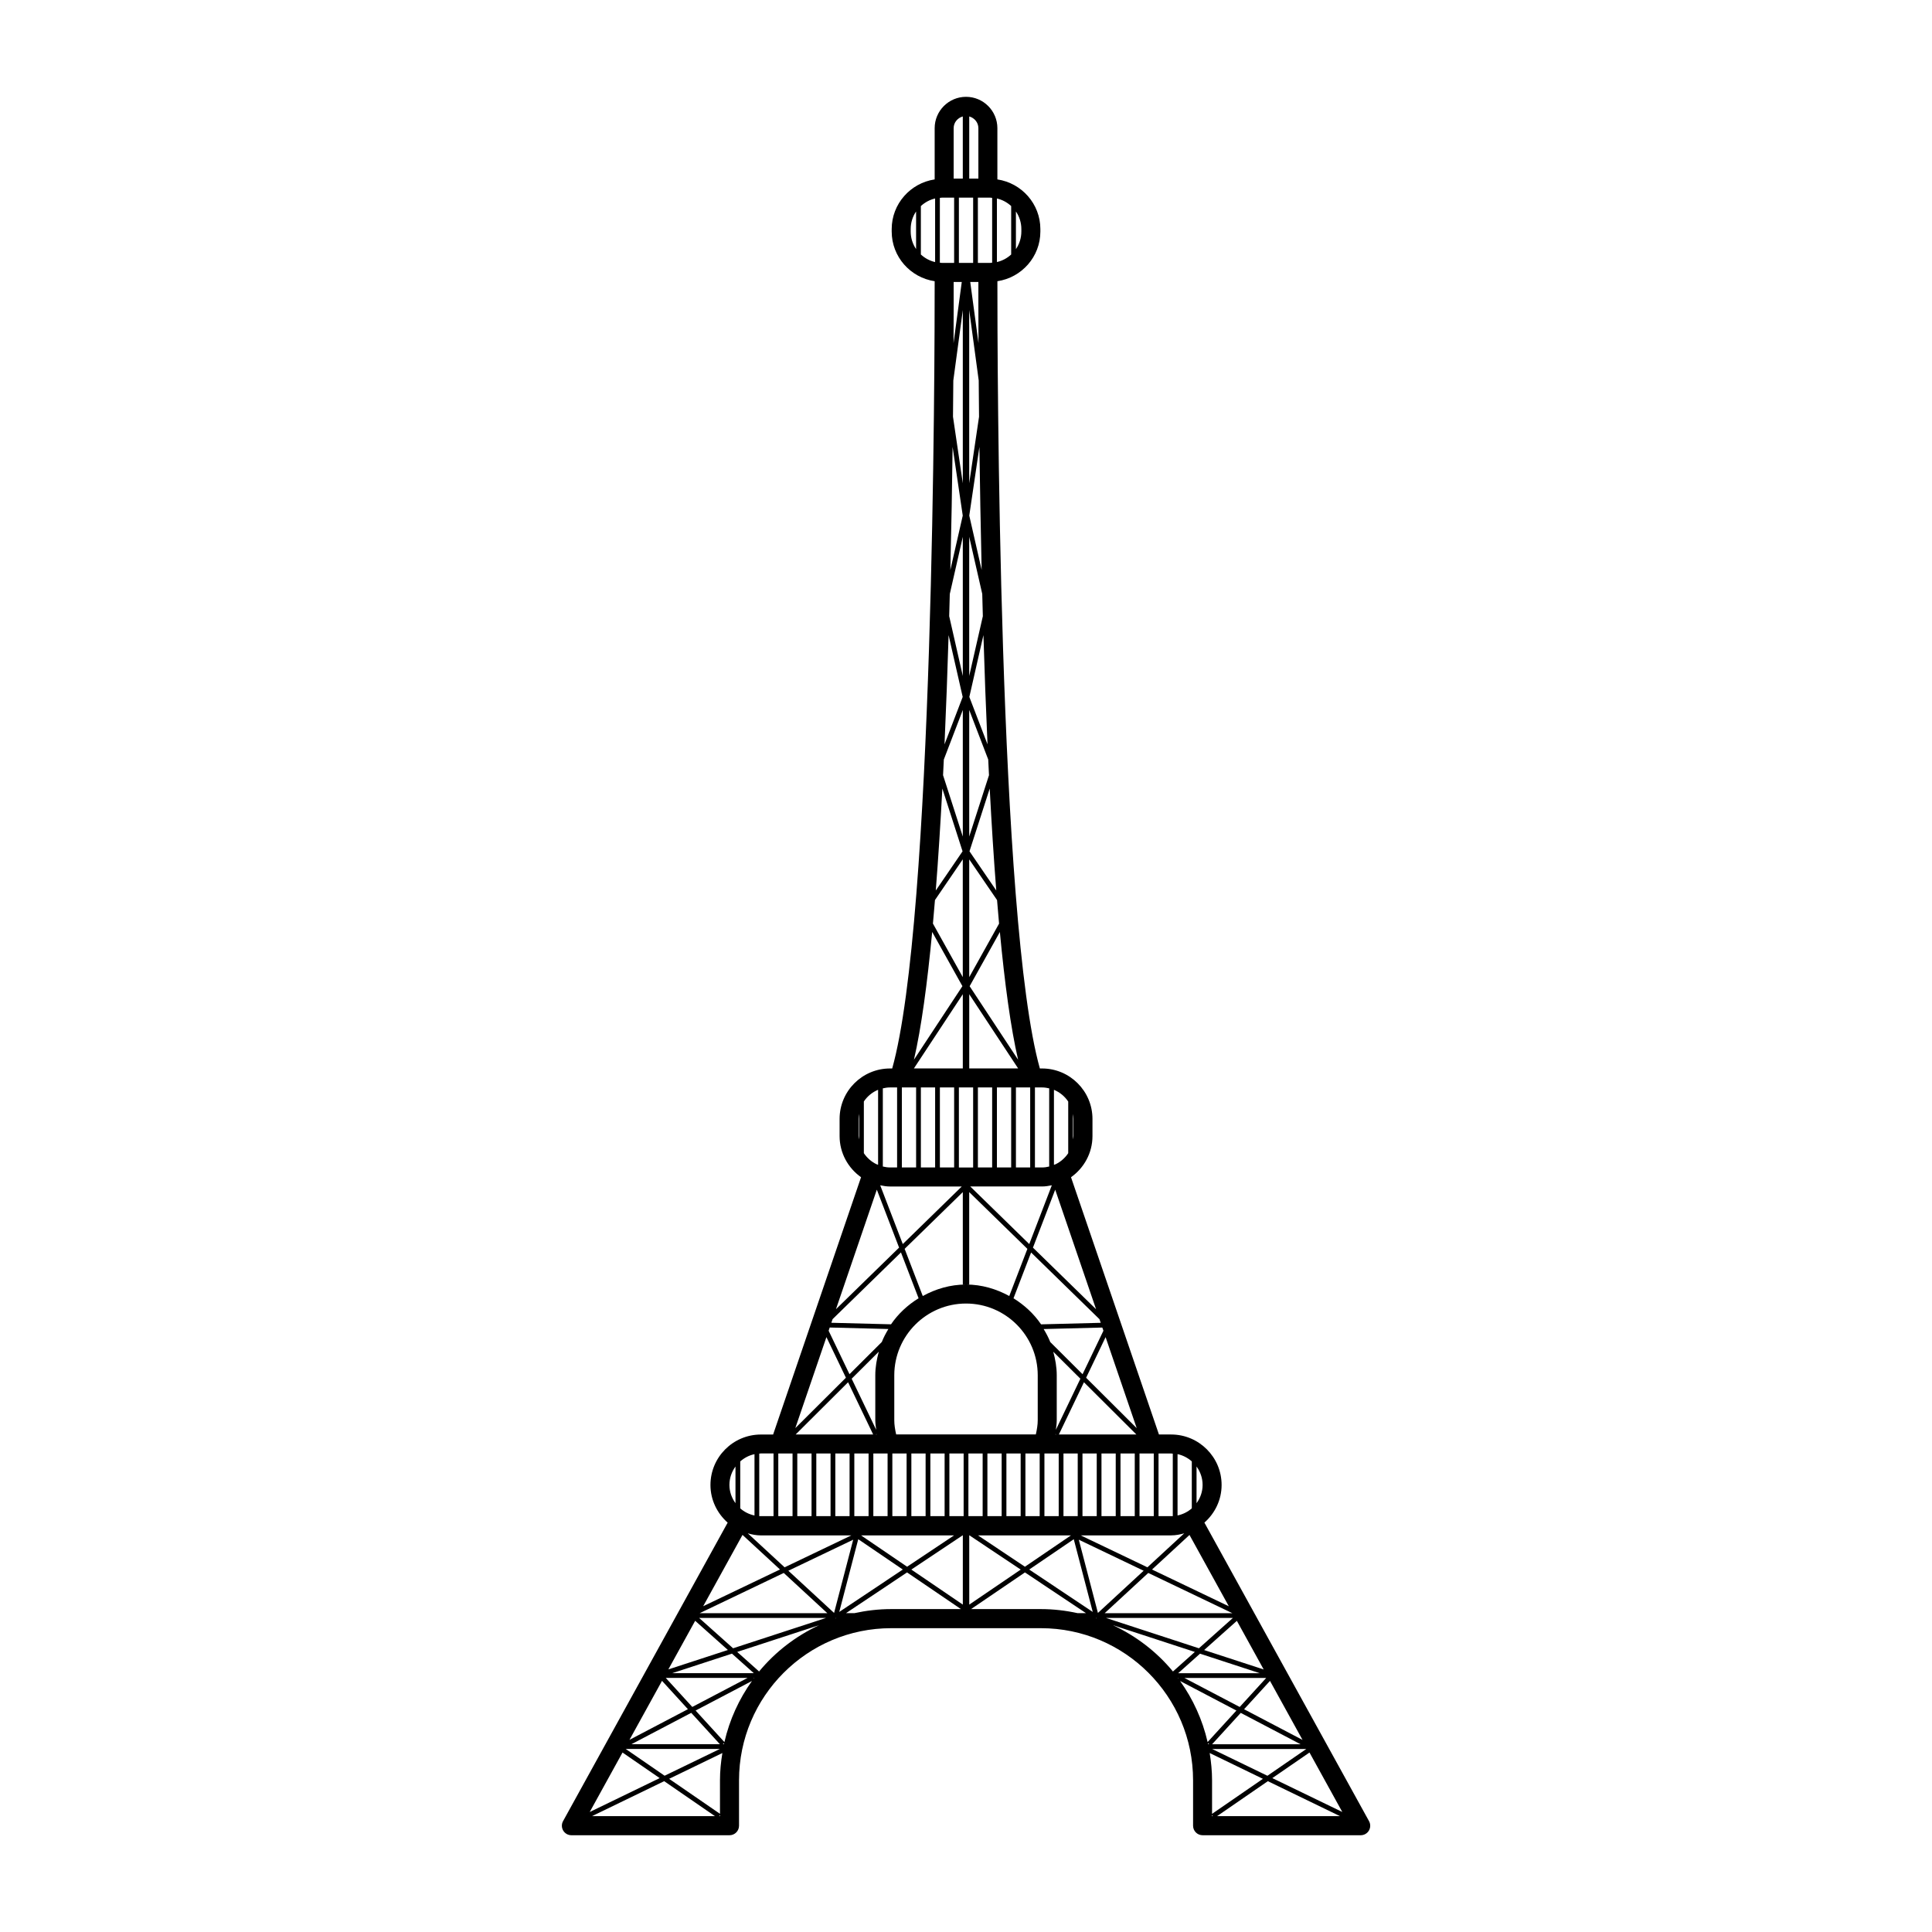 <?xml version="1.0" encoding="UTF-8"?>
<!-- Uploaded to: ICON Repo, www.svgrepo.com, Generator: ICON Repo Mixer Tools -->
<svg fill="#000000" width="800px" height="800px" version="1.1" viewBox="144 144 512 512" xmlns="http://www.w3.org/2000/svg">
 <path d="m506.8 626.61-43.621-79.102c2.777-2.453 4.559-5.996 4.559-9.98 0-7.371-5.996-13.371-13.371-13.371h-3.234l-23.305-68.18c3.43-2.422 5.688-6.402 5.688-10.914v-4.535c0-7.371-5.996-13.371-13.367-13.371h-0.574c-10.992-39.055-11.27-188.24-11.254-208.63 6.43-0.969 11.387-6.473 11.387-13.168v-0.637c0-6.695-4.957-12.203-11.391-13.176v-13.574c0-4.586-3.727-8.312-8.309-8.312-4.586 0-8.312 3.727-8.312 8.312v13.574c-6.422 0.969-11.387 6.481-11.387 13.176v0.637c0 6.691 4.957 12.203 11.387 13.168 0.016 20.391-0.262 169.58-11.254 208.63h-0.57c-7.375 0-13.371 6-13.371 13.371v4.535c0 4.508 2.258 8.484 5.688 10.914l-23.305 68.188h-3.234c-7.375 0-13.371 5.996-13.371 13.371 0 3.984 1.789 7.527 4.559 9.98l-43.621 79.102c-0.434 0.781-0.418 1.727 0.035 2.5 0.453 0.77 1.281 1.238 2.172 1.238h41.906c1.391 0 2.519-1.129 2.519-2.519v-12.027c0-22.238 18.094-40.324 40.324-40.324h39.68c22.234 0 40.324 18.086 40.324 40.324v12.027c0 1.391 1.129 2.519 2.519 2.519h41.906c0.891 0 1.719-0.469 2.172-1.238 0.453-0.777 0.461-1.727 0.027-2.508zm-16.625-19.102-10.297 7.09-14.637-7.09zm-24.957-1.262 7.594-8.312 15.852 8.312zm23.965-1.152-15.488-8.125 6.863-7.516zm-16.648-8.73-14.652-7.684h21.668zm-16.309-8.945 5.793-5.176 15.844 5.176zm22.664-0.992-15.781-5.148 8.672-7.738zm-9.238-16.746-20.355-9.738 9.93-9.164zm-129.48-38.391c1.062-0.934 2.344-1.621 3.777-1.918v16.246c-1.43-0.297-2.715-0.953-3.777-1.879zm5.465 19.609h23.965l-17.672 8.457-9.754-9.004c1.109 0.316 2.25 0.547 3.461 0.547zm34.223-92.465h19.02l-15.633 15.254-5.984-15.574c0.844 0.18 1.703 0.32 2.598 0.32zm13.871-105.46 5.356 16.637-7.098 10.387c0.672-8.559 1.242-17.672 1.742-27.023zm0.188-3.539c0.07-1.375 0.137-2.762 0.203-4.144l5.031-13.133v33.539zm2.809-130.71h2.152l-2.18 16.211c0.035-7.469 0.035-13.137 0.027-16.211zm2.426 7.453v45.891l-2.602-17.637c0.035-3.379 0.059-6.551 0.086-9.582zm-0.016 54.461-3.281 14.402c0.277-11.566 0.469-22.621 0.594-32.605zm0.016 5.633v36.875l-3.606-15.852c0.055-1.969 0.105-3.918 0.156-5.871zm-0.031 42.426-4.816 12.566c0.434-9.613 0.789-19.352 1.082-28.949zm0.473 103.49h2.297v21.207h-3.777v-21.207zm23.152 25.926-5.984 15.578-15.637-15.262h19.023c0.895 0 1.754-0.141 2.598-0.316zm-5.738-4.723h-3.777v-21.207h3.777zm-5.039 0h-3.777v-21.207h3.777zm-5.039 0h-3.777v-21.207h3.777zm-10.074 0h-3.777v-21.207h3.777zm-5.039 0h-3.777v-21.207h3.777zm-5.039 0h-3.777v-21.207h3.777zm12.375 6.531 0.004 24.496h1.691v-24.496l15.418 15.043-4.801 12.496c-3.422-1.875-7.289-3.043-11.461-3.043s-8.039 1.164-11.465 3.043l-4.801-12.5zm0.852 29.531c10.48 0 19.004 8.523 19.004 19.004v11.934c0 1.18-0.203 2.43-0.504 3.754h-37.012c-0.301-1.316-0.5-2.562-0.5-3.754v-11.934c0.008-10.473 8.531-19.004 19.012-19.004zm44.715 56.336h-3.777v-16.602h3.777zm-13.852-16.598h3.777v16.602h-3.777zm5.035 0h3.777v16.602h-3.777zm-11.289-5.039 6.641-13.836 13.891 13.836zm-0.797-1.238c0.105-0.848 0.23-1.691 0.23-2.516v-11.934c0-2.172-0.383-4.238-0.922-6.238l7.184 7.152zm0.102 1.238h-0.215c0.004-0.035 0.004-0.066 0.012-0.102zm0.648 5.039v16.602h-3.785v-16.602zm-5.043 16.598h-3.777v-16.602h3.777zm-13.852-16.598h3.777v16.602h-3.777zm5.035 0h3.777v16.602h-3.777zm-25.188 0h3.777v16.602h-3.777zm5.035 0h3.777v16.602h-3.777zm-6.297 0v16.602h-3.777v-16.602zm-5.039 16.598h-3.777v-16.602h3.777zm-3.129-21.637 0.211-0.102c0.004 0.035 0.004 0.066 0.012 0.102zm-0.129-15.688v11.934c0 0.816 0.133 1.672 0.238 2.519l-6.5-13.543 7.188-7.164c-0.543 2.012-0.926 4.078-0.926 6.254zm-0.57 15.688h-20.531l13.891-13.836zm-15.062 5.039h3.777v16.602h-3.777zm5.039 0h3.777v16.602h-3.777zm-6.301 0v16.602h-3.777v-16.602zm11.336 0h3.777v16.602h-3.777zm26.43 21.703-12.445 8.305-12.203-8.305zm-1.238-5.106v-16.602h3.777v16.602zm5.039-16.598h3.777v16.602h-3.777zm27.184 21.703-12.203 8.305-12.445-8.305zm-1.988-5.106v-16.602h3.777v16.602zm28.539 5.106c1.211 0 2.352-0.23 3.461-0.543l-9.754 9.004-17.672-8.457zm5.469-7.16c-1.062 0.926-2.348 1.582-3.777 1.879v-16.246c1.438 0.297 2.715 0.988 3.777 1.918zm1.258-1.371v-9.719c0.996 1.375 1.605 3.047 1.605 4.875 0.004 1.824-0.613 3.481-1.605 4.844zm-6.727-13.172c0.145 0 0.281 0.035 0.43 0.047v16.559h-3.777v-16.602h3.348zm-4.609 0v16.602h-3.777v-16.602zm-4.523-6.719-13.406-13.352 5.164-10.762zm-8.82-25.812-5.527 11.523-8.559-8.523c-0.48-1.211-1.09-2.344-1.75-3.445l15.543-0.398zm-0.715-2.098-15.809 0.406c-1.906-2.801-4.422-5.117-7.305-6.902l4.664-12.141 18.121 17.68zm-1.23-3.598-16.73-16.324 5.898-15.355zm-5.992-45.906c0 0.312-0.098 0.594-0.133 0.898v-6.734c0.066 0.43 0.133 0.855 0.133 1.301zm-1.391-9.133v13.688c-0.832 1.246-1.977 2.266-3.336 2.926-0.02 0.012-0.039 0.004-0.059 0.016-0.125 0.059-0.258 0.086-0.387 0.137v-19.875c1.551 0.641 2.867 1.727 3.781 3.109zm-6.938-3.738c0.656 0 1.285 0.098 1.895 0.238v20.715c-0.629 0.16-1.266 0.25-1.895 0.25h-1.883v-21.207zm-19.293-5.039v-19.664l12.957 19.664zm12.953-2.297-12.848-19.492 8.012-14.367c1.293 13.711 2.883 25.449 4.836 33.859zm-5.047-36.078-7.91 14.188v-31.215l7.375 10.785c0.176 2.117 0.352 4.203 0.535 6.242zm-5.484-170.05c-0.004 3.074-0.004 8.742 0.031 16.207l-2.188-16.207zm0.09 26.102c0.023 3.043 0.051 6.223 0.086 9.617l-2.606 17.629v-45.906zm0.184 17.613c0.133 9.98 0.324 21.027 0.594 32.598l-3.281-14.398zm0.754 38.969c0.051 1.961 0.102 3.914 0.156 5.894l-3.613 15.844v-36.883zm0.312 10.91c0.293 9.598 0.648 19.332 1.082 28.938l-4.816-12.559zm1.27 32.965c0.066 1.391 0.133 2.777 0.203 4.156l-5.238 16.258v-33.539zm2.133 34.707-7.098-10.383 5.359-16.629c0.492 9.348 1.062 18.457 1.738 27.012zm6.648-174.64c0 1.734-0.535 3.34-1.441 4.676v-9.984c0.906 1.336 1.441 2.941 1.441 4.676zm-2.699-6.742v12.836c-1.047 0.973-2.336 1.676-3.777 2.004l-0.004-16.844c1.441 0.328 2.727 1.039 3.781 2.004zm-5.637-2.231c0.207 0 0.398 0.047 0.594 0.059v17.184c-0.203 0.016-0.395 0.059-0.594 0.059h-0.523-0.012-2.648l-0.004-17.301zm-5.477-21.512c1.383 0.383 2.422 1.598 2.422 3.102v13.371h-2.422zm1.035 21.512v17.305h-3.777v-17.305zm-5.164-18.41c0-1.5 1.039-2.719 2.422-3.102v16.473h-2.422zm-2.519 18.41h2.644v17.305h-2.648-0.012-0.523c-0.207 0-0.398-0.047-0.598-0.059v-17.188c0.203-0.016 0.395-0.059 0.598-0.059zm-8.867 8.332c0-1.727 0.527-3.336 1.43-4.664v9.969c-0.902-1.328-1.43-2.938-1.43-4.664zm2.695 6.738v-12.832c1.047-0.973 2.336-1.676 3.777-2.012v16.852c-1.438-0.332-2.727-1.035-3.777-2.008zm3.738 171.08 7.371-10.793v31.215l-7.91-14.188c0.191-2.039 0.371-4.117 0.539-6.234zm-0.738 8.453 8.012 14.367-12.844 19.492c1.945-8.406 3.535-20.145 4.832-33.859zm8.117 16.5v19.664h-12.957zm-17.414 24.703v21.207h-1.875c-0.637 0-1.27-0.098-1.906-0.25v-20.711c0.613-0.145 1.246-0.242 1.906-0.242zm-5.035 0.629v19.871c-0.125-0.055-0.258-0.074-0.383-0.137-0.016-0.012-0.035-0.004-0.051-0.016-1.359-0.66-2.508-1.676-3.34-2.926v-13.695c0.91-1.371 2.219-2.457 3.773-3.098zm-5.176 7.703c0-0.453 0.066-0.891 0.137-1.328v6.781c-0.035-0.309-0.137-0.598-0.137-0.918zm4.84 18.762 5.898 15.355-16.73 16.324zm-11.727 34.316 18.121-17.684 4.672 12.148c-2.887 1.785-5.402 4.106-7.305 6.902l-15.816-0.406zm-0.758 2.215 15.547 0.398c-0.66 1.102-1.266 2.231-1.742 3.438l-8.566 8.535-5.527-11.516zm-0.871 2.543 5.164 10.762-13.41 13.355zm-8.98 30.836v16.602h-3.777v-16.602zm-5.039 0v16.602h-3.785v-16.559c0.145-0.012 0.281-0.047 0.434-0.047l3.352-0.004zm-10.082 3.461v9.715c-0.992-1.367-1.605-3.023-1.605-4.84 0-1.828 0.609-3.504 1.605-4.875zm1.863 18.121 9.93 9.164-20.355 9.738zm-12.547 22.762 8.672 7.738-15.781 5.148zm9.75 8.707 5.793 5.176h-21.637zm4.137 6.434-14.652 7.688-7.023-7.688zm-7.336 17.566h-23.438l15.844-8.312zm-15.336-16.793 6.863 7.512-15.488 8.125zm15.324 18.055-14.637 7.09-10.297-7.09zm-25.793 0.941 9.848 6.781-18.539 8.984zm-8.074 16.855 19.113-9.262 13.453 9.262zm33.902 0h-0.223l0.223-0.316zm0-9.504v8.891l-13.477-9.273 14.113-6.836c-0.387 2.356-0.637 4.754-0.637 7.219zm1.031-9.555h-0.277l0.367-0.332c-0.027 0.109-0.066 0.219-0.09 0.332zm0.145-0.562-7.633-8.359 14.934-7.836c-3.426 4.793-5.945 10.27-7.301 16.195zm7.82-16.887-0.059-0.117h0.145c-0.023 0.035-0.055 0.074-0.086 0.117zm1.367-1.824-5.801-5.18 21.715-7.09c-6.176 2.883-11.621 7.07-15.914 12.27zm-6.887-6.148-9.012-8.047h33.656zm-8.848-9.305 22.273-10.656 11.547 10.656zm23.492-11.246 17.184-8.223-5.066 19.406zm12.555 12.652-0.047-0.145h0.051l0.074 0.117c-0.023 0.008-0.047 0.016-0.078 0.027zm5.969-21.004 11.809 8.035-16.844 11.234zm8.719 18.516c-3.352 0-6.606 0.395-9.75 1.082h-2.223l16.188-10.797 14.281 9.715zm18.988-1.191-13.637-9.281 13.594-9.07h0.051l-0.004 18.352zm1.703-18.348h0.051l13.594 9.07-13.637 9.281-0.004-18.352zm28.734 20.621c-3.144-0.691-6.398-1.082-9.75-1.082h-18.5l14.281-9.715 16.188 10.797zm-12.84-11.562 11.809-8.035 5.031 19.27zm17.773 12.965c-0.023-0.012-0.051-0.02-0.074-0.031l0.074-0.117h0.051zm-4.629-20.871 17.184 8.223-12.117 11.184zm18.406 8.809 22.277 10.66h-33.824zm22.438 11.918-9.012 8.047-24.645-8.047zm-31.805 1.926 21.711 7.09-5.801 5.18c-4.293-5.199-9.742-9.387-15.91-12.27zm17.27 14.086c-0.031-0.039-0.055-0.074-0.086-0.117h0.145zm0.523 0.699 14.934 7.836-7.633 8.352c-1.355-5.918-3.875-11.395-7.301-16.188zm7.445 16.758c-0.023-0.109-0.059-0.215-0.086-0.332l0.363 0.332zm14.512 9.172-13.477 9.281v-8.898c0-2.465-0.25-4.863-0.629-7.219zm-13.477 9.887v-0.324l0.223 0.324zm1.332 0 13.453-9.262 19.113 9.262zm14.641-10.078 9.848-6.781 8.691 15.758z"/>
</svg>